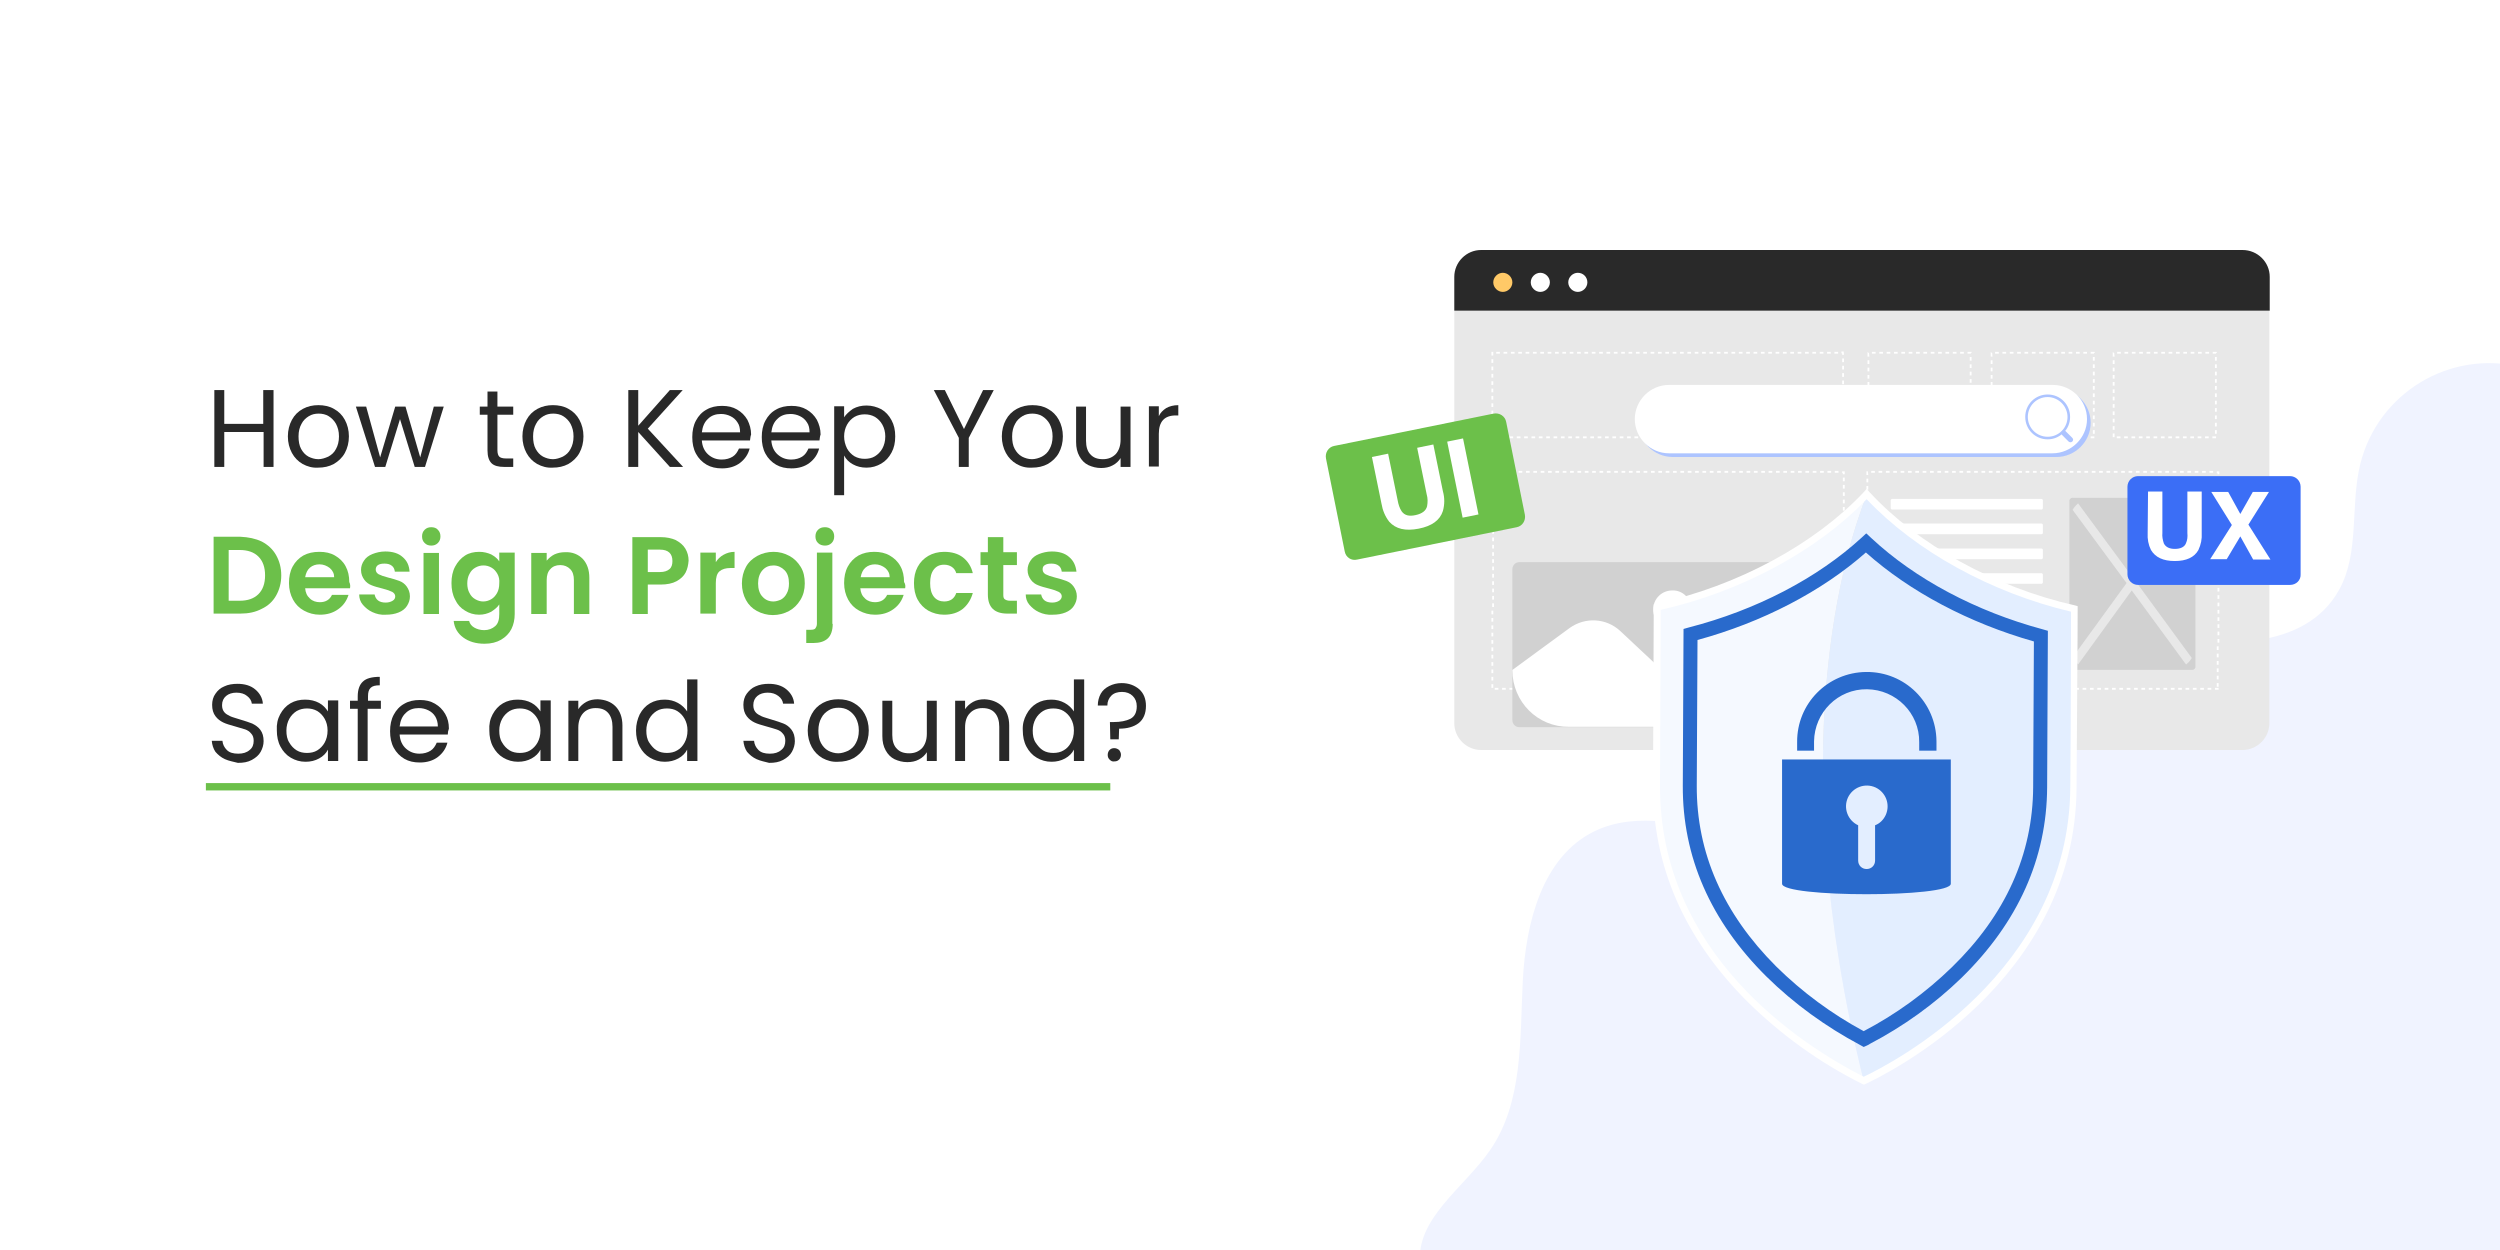 <?xml version="1.0" encoding="utf-8"?>
<!-- Generator: Adobe Illustrator 26.1.0, SVG Export Plug-In . SVG Version: 6.00 Build 0)  -->
<svg version="1.1" id="Layer_1" xmlns="http://www.w3.org/2000/svg" xmlns:xlink="http://www.w3.org/1999/xlink" x="0px" y="0px"
	 viewBox="0 0 680 340" style="enable-background:new 0 0 680 340;" xml:space="preserve">
<rect x="0" y="0" width="680" height="340" fill="#333333" stroke="none"/>
<style type="text/css">
	.st0{clip-path:url(#SVGID_00000139281609078049464990000005470544498933623937_);}
	.st1{fill:#FFFFFF;}
	.st2{enable-background:new    ;}
	.st3{fill:#292929;}
	.st4{fill:#6CC04A;}
	.st5{fill:#F0F3FF;}
	.st6{clip-path:url(#SVGID_00000013904731297756541110000007575221423413299117_);}
	.st7{fill:#E8E8E8;}
	.st8{fill:#FFC967;}
	.st9{fill:#D1D1D1;}
	.st10{clip-path:url(#SVGID_00000125598226782658685540000008678875826327148452_);}
	.st11{clip-path:url(#SVGID_00000015340543987496319620000008095640686127442085_);}
	.st12{clip-path:url(#SVGID_00000136371533912824025060000018241229462596002956_);}
	.st13{clip-path:url(#SVGID_00000070082330379568453080000017153751036247100055_);}
	.st14{fill:#ADC4FF;}
	.st15{fill:#3B6EF6;}
	.st16{clip-path:url(#SVGID_00000183226098514019294930000010552189075451724684_);}
	.st17{fill:#F5F9FF;}
	.st18{fill:#E3EEFF;}
	.st19{fill:#296ACC;}
</style>
<g>
	<defs>
		<rect id="SVGID_1_" width="680" height="340"/>
	</defs>
	<clipPath id="SVGID_00000091016073805868616690000003582484273013108379_">
		<use xlink:href="#SVGID_1_"  style="overflow:visible;"/>
	</clipPath>
	
		<g id="How_to_Keep_Your_Design_Projects_Safe_and_Sound_" style="clip-path:url(#SVGID_00000091016073805868616690000003582484273013108379_);">
		<rect class="st1" width="680" height="340"/>
		<g class="st2">
			<path class="st3" d="M74.4,106.1V127h-2.7v-9.5H61v9.5h-2.7v-20.9H61v9.2h10.6v-9.2H74.4z"/>
			<path class="st3" d="M82.3,126.2c-1.2-0.7-2.2-1.7-2.9-3c-0.7-1.3-1.1-2.8-1.1-4.5c0-1.7,0.4-3.2,1.1-4.5s1.7-2.3,3-3
				c1.3-0.7,2.7-1,4.2-1s3,0.3,4.2,1c1.3,0.7,2.3,1.7,3,3c0.7,1.3,1.1,2.8,1.1,4.5c0,1.7-0.4,3.2-1.1,4.5s-1.8,2.3-3,3
				c-1.3,0.7-2.7,1-4.3,1C85,127.3,83.6,126.9,82.3,126.2z M89.3,124.2c0.9-0.5,1.6-1.1,2.1-2.1c0.5-0.9,0.8-2,0.8-3.4
				s-0.3-2.4-0.8-3.4c-0.5-0.9-1.2-1.6-2-2.1c-0.8-0.5-1.8-0.7-2.7-0.7c-1,0-1.9,0.2-2.7,0.7c-0.8,0.5-1.5,1.1-2,2.1
				c-0.5,0.9-0.8,2-0.8,3.4c0,1.3,0.2,2.5,0.7,3.4c0.5,0.9,1.1,1.6,2,2.1c0.8,0.4,1.7,0.7,2.7,0.7C87.5,124.9,88.4,124.6,89.3,124.2
				z"/>
			<path class="st3" d="M120.7,110.6l-5.1,16.4h-2.8l-4-13l-4,13H102l-5.2-16.4h2.8l3.8,13.8l4.1-13.8h2.8l4,13.8l3.7-13.8H120.7z"
				/>
			<path class="st3" d="M135.3,112.8v9.7c0,0.8,0.2,1.4,0.5,1.7c0.3,0.3,0.9,0.5,1.8,0.5h2v2.3h-2.5c-1.5,0-2.7-0.3-3.4-1
				s-1.1-1.8-1.1-3.5v-9.7h-2.1v-2.2h2.1v-4.1h2.7v4.1h4.3v2.2H135.3z"/>
			<path class="st3" d="M146.1,126.2c-1.2-0.7-2.2-1.7-2.9-3c-0.7-1.3-1.1-2.8-1.1-4.5c0-1.7,0.4-3.2,1.1-4.5s1.7-2.3,3-3
				c1.3-0.7,2.7-1,4.2-1s3,0.3,4.2,1c1.3,0.7,2.3,1.7,3,3s1.1,2.8,1.1,4.5c0,1.7-0.4,3.2-1.1,4.5s-1.8,2.3-3,3c-1.3,0.7-2.7,1-4.3,1
				C148.8,127.3,147.4,126.9,146.1,126.2z M153.1,124.2c0.9-0.5,1.6-1.1,2.1-2.1c0.5-0.9,0.8-2,0.8-3.4s-0.3-2.4-0.8-3.4
				c-0.5-0.9-1.2-1.6-2-2.1c-0.8-0.5-1.8-0.7-2.7-0.7c-1,0-1.9,0.2-2.7,0.7c-0.8,0.5-1.5,1.1-2,2.1c-0.5,0.9-0.8,2-0.8,3.4
				c0,1.3,0.2,2.5,0.7,3.4c0.5,0.9,1.1,1.6,2,2.1c0.8,0.4,1.7,0.7,2.7,0.7C151.3,124.9,152.2,124.6,153.1,124.2z"/>
			<path class="st3" d="M182.2,127l-8.6-9.5v9.5h-2.7v-20.9h2.7v9.7l8.6-9.7h3.5l-9.5,10.5l9.6,10.4H182.2z"/>
			<path class="st3" d="M204,119.8h-13.1c0.1,1.6,0.7,2.9,1.7,3.8c1,0.9,2.2,1.4,3.7,1.4c1.2,0,2.2-0.3,3-0.8
				c0.8-0.5,1.3-1.3,1.7-2.2h2.9c-0.4,1.6-1.3,2.9-2.6,3.9s-3,1.5-4.9,1.5c-1.6,0-3-0.3-4.2-1c-1.2-0.7-2.2-1.7-2.9-3s-1-2.8-1-4.5
				c0-1.7,0.3-3.2,1-4.5s1.6-2.3,2.9-3c1.2-0.7,2.6-1,4.2-1c1.6,0,2.9,0.3,4.1,1c1.2,0.7,2.1,1.6,2.8,2.8c0.6,1.2,1,2.5,1,4
				C204.1,118.7,204.1,119.2,204,119.8z M200.6,114.9c-0.5-0.8-1.1-1.3-1.9-1.7c-0.8-0.4-1.7-0.6-2.6-0.6c-1.4,0-2.6,0.4-3.5,1.3
				c-1,0.9-1.5,2.1-1.7,3.7h10.4C201.3,116.5,201.1,115.6,200.6,114.9z"/>
			<path class="st3" d="M222.9,119.8h-13.1c0.1,1.6,0.7,2.9,1.7,3.8c1,0.9,2.2,1.4,3.7,1.4c1.2,0,2.2-0.3,3-0.8
				c0.8-0.5,1.3-1.3,1.7-2.2h2.9c-0.4,1.6-1.3,2.9-2.6,3.9s-3,1.5-4.9,1.5c-1.6,0-3-0.3-4.2-1c-1.2-0.7-2.2-1.7-2.9-3s-1-2.8-1-4.5
				c0-1.7,0.3-3.2,1-4.5s1.6-2.3,2.9-3c1.2-0.7,2.6-1,4.2-1c1.6,0,2.9,0.3,4.1,1c1.2,0.7,2.1,1.6,2.8,2.8c0.6,1.2,1,2.5,1,4
				C223,118.7,223,119.2,222.9,119.8z M219.5,114.9c-0.5-0.8-1.1-1.3-1.9-1.7c-0.8-0.4-1.7-0.6-2.6-0.6c-1.4,0-2.6,0.4-3.5,1.3
				c-1,0.9-1.5,2.1-1.7,3.7h10.4C220.2,116.5,220,115.6,219.5,114.9z"/>
			<path class="st3" d="M232,111.2c1.1-0.6,2.3-0.9,3.7-0.9c1.5,0,2.8,0.4,4,1c1.2,0.7,2.1,1.7,2.8,3c0.7,1.3,1,2.7,1,4.4
				c0,1.7-0.3,3.1-1,4.4s-1.6,2.3-2.8,3c-1.2,0.7-2.5,1.1-4,1.1c-1.4,0-2.6-0.3-3.7-0.9c-1.1-0.6-1.9-1.4-2.4-2.4v10.8h-2.7v-24.2
				h2.7v3C230.1,112.7,231,111.9,232,111.2z M240,115.5c-0.5-0.9-1.2-1.6-2-2.1c-0.9-0.5-1.8-0.7-2.8-0.7c-1,0-1.9,0.2-2.8,0.7
				c-0.8,0.5-1.5,1.2-2,2.1c-0.5,0.9-0.8,2-0.8,3.2c0,1.2,0.3,2.3,0.8,3.3c0.5,0.9,1.2,1.6,2,2.1c0.9,0.5,1.8,0.7,2.8,0.7
				c1,0,2-0.2,2.8-0.7c0.8-0.5,1.5-1.2,2-2.1c0.5-0.9,0.8-2,0.8-3.3C240.8,117.5,240.5,116.4,240,115.5z"/>
			<path class="st3" d="M270.3,106.1l-6.8,13v7.9h-2.7v-7.9l-6.8-13h3l5.2,10.6l5.2-10.6H270.3z"/>
			<path class="st3" d="M276.5,126.2c-1.2-0.7-2.2-1.7-2.9-3c-0.7-1.3-1.1-2.8-1.1-4.5c0-1.7,0.4-3.2,1.1-4.5s1.7-2.3,3-3
				c1.3-0.7,2.7-1,4.2-1c1.6,0,3,0.3,4.2,1c1.3,0.7,2.3,1.7,3,3c0.7,1.3,1.1,2.8,1.1,4.5c0,1.7-0.4,3.2-1.1,4.5s-1.8,2.3-3,3
				c-1.3,0.7-2.7,1-4.3,1C279.1,127.3,277.7,126.9,276.5,126.2z M283.4,124.2c0.9-0.5,1.6-1.1,2.1-2.1c0.5-0.9,0.8-2,0.8-3.4
				s-0.3-2.4-0.8-3.4c-0.5-0.9-1.2-1.6-2-2.1s-1.8-0.7-2.7-0.7c-1,0-1.9,0.2-2.7,0.7c-0.8,0.5-1.5,1.1-2,2.1c-0.5,0.9-0.8,2-0.8,3.4
				c0,1.3,0.2,2.5,0.7,3.4c0.5,0.9,1.1,1.6,2,2.1c0.8,0.4,1.7,0.7,2.7,0.7C281.6,124.9,282.6,124.6,283.4,124.2z"/>
			<path class="st3" d="M307.5,110.6V127h-2.7v-2.4c-0.5,0.8-1.2,1.5-2.2,2c-0.9,0.5-2,0.7-3.1,0.7c-1.3,0-2.4-0.3-3.5-0.8
				c-1-0.5-1.8-1.3-2.4-2.4c-0.6-1.1-0.9-2.3-0.9-3.9v-9.6h2.7v9.3c0,1.6,0.4,2.9,1.2,3.7c0.8,0.9,1.9,1.3,3.4,1.3
				c1.5,0,2.6-0.5,3.5-1.4c0.8-0.9,1.3-2.2,1.3-3.9v-9H307.5z"/>
			<path class="st3" d="M317.2,111c0.9-0.5,2-0.8,3.3-0.8v2.8h-0.7c-3.1,0-4.6,1.7-4.6,5v8.9h-2.7v-16.4h2.7v2.7
				C315.6,112.3,316.3,111.6,317.2,111z"/>
		</g>
		<g class="st2">
			<path class="st4" d="M71.2,147.3c1.7,0.9,3,2.1,3.9,3.7c0.9,1.6,1.4,3.4,1.4,5.5c0,2.1-0.5,3.9-1.4,5.5c-0.9,1.6-2.2,2.8-3.9,3.6
				c-1.7,0.9-3.6,1.3-5.8,1.3h-7.3v-20.9h7.3C67.6,146.1,69.5,146.5,71.2,147.3z M70.3,161.6c1.2-1.2,1.8-2.9,1.8-5.1
				c0-2.2-0.6-3.9-1.8-5.1c-1.2-1.2-2.9-1.8-5.1-1.8h-3v13.8h3C67.4,163.4,69.1,162.8,70.3,161.6z"/>
			<path class="st4" d="M95.2,160H83c0.1,1.2,0.5,2.1,1.3,2.8c0.7,0.7,1.7,1,2.7,1c1.6,0,2.7-0.7,3.3-2h4.5
				c-0.5,1.6-1.4,2.9-2.8,3.9c-1.4,1-3,1.5-5,1.5c-1.6,0-3-0.4-4.3-1.1s-2.3-1.7-3-3c-0.7-1.3-1.1-2.8-1.1-4.5c0-1.7,0.3-3.2,1-4.5
				c0.7-1.3,1.7-2.3,2.9-3c1.3-0.7,2.7-1,4.4-1c1.6,0,3,0.3,4.2,1c1.2,0.7,2.2,1.6,2.9,2.9s1,2.7,1,4.3
				C95.3,158.9,95.3,159.5,95.2,160z M90.9,157.1c0-1.1-0.4-1.9-1.2-2.6c-0.8-0.6-1.7-1-2.8-1c-1,0-1.9,0.3-2.6,0.9
				s-1.1,1.5-1.3,2.6H90.9z"/>
			<path class="st4" d="M101.3,166.5c-1.1-0.5-1.9-1.2-2.6-2s-1-1.8-1-2.8h4.2c0.1,0.6,0.4,1.2,0.9,1.6c0.5,0.4,1.2,0.6,2.1,0.6
				c0.8,0,1.4-0.2,1.9-0.5c0.5-0.3,0.7-0.7,0.7-1.2c0-0.5-0.3-0.9-0.8-1.2c-0.6-0.3-1.4-0.6-2.6-0.9c-1.2-0.3-2.3-0.6-3-0.9
				c-0.8-0.3-1.5-0.8-2-1.5s-0.9-1.5-0.9-2.7c0-0.9,0.3-1.8,0.8-2.5c0.5-0.8,1.3-1.4,2.3-1.8c1-0.4,2.2-0.7,3.5-0.7
				c2,0,3.6,0.5,4.7,1.5c1.2,1,1.8,2.3,1.9,4h-4c-0.1-0.7-0.3-1.2-0.8-1.6c-0.5-0.4-1.1-0.6-2-0.6c-0.8,0-1.3,0.1-1.8,0.4
				c-0.4,0.3-0.6,0.7-0.6,1.2c0,0.6,0.3,1,0.8,1.3c0.6,0.3,1.4,0.6,2.6,0.9c1.2,0.3,2.2,0.6,3,0.9c0.8,0.3,1.5,0.8,2,1.5
				s0.9,1.6,0.9,2.7c0,1-0.3,1.8-0.8,2.6c-0.5,0.8-1.3,1.4-2.3,1.8c-1,0.4-2.1,0.6-3.5,0.6C103.6,167.3,102.4,167,101.3,166.5z"/>
			<path class="st4" d="M115.5,147.7c-0.5-0.5-0.7-1.1-0.7-1.8s0.2-1.3,0.7-1.8c0.5-0.5,1.1-0.7,1.8-0.7c0.7,0,1.4,0.2,1.8,0.7
				c0.5,0.5,0.7,1.1,0.7,1.8s-0.2,1.3-0.7,1.8c-0.5,0.5-1.1,0.7-1.8,0.7C116.6,148.4,116,148.2,115.5,147.7z M119.4,150.4V167h-4.2
				v-16.6H119.4z"/>
			<path class="st4" d="M133.6,150.8c0.9,0.5,1.7,1.1,2.2,1.9v-2.4h4.2v16.7c0,1.5-0.3,2.9-0.9,4.1c-0.6,1.2-1.6,2.2-2.8,2.9
				c-1.2,0.7-2.7,1.1-4.5,1.1c-2.4,0-4.3-0.6-5.8-1.7c-1.5-1.1-2.4-2.6-2.6-4.5h4.2c0.2,0.8,0.7,1.4,1.4,1.8
				c0.7,0.4,1.6,0.7,2.7,0.7c1.2,0,2.2-0.4,3-1.1c0.8-0.7,1.1-1.8,1.1-3.3v-2.6c-0.5,0.8-1.3,1.4-2.2,2c-1,0.5-2,0.8-3.3,0.8
				c-1.4,0-2.7-0.4-3.8-1.1c-1.2-0.7-2.1-1.7-2.7-3c-0.7-1.3-1-2.8-1-4.5c0-1.7,0.3-3.2,1-4.5c0.7-1.3,1.6-2.3,2.7-3
				c1.1-0.7,2.4-1,3.9-1C131.6,150.1,132.7,150.4,133.6,150.8z M135.3,156.1c-0.4-0.7-0.9-1.3-1.6-1.7c-0.7-0.4-1.4-0.6-2.2-0.6
				c-0.8,0-1.5,0.2-2.2,0.6s-1.2,0.9-1.6,1.7c-0.4,0.7-0.6,1.6-0.6,2.6s0.2,1.9,0.6,2.6c0.4,0.8,0.9,1.3,1.6,1.7
				c0.7,0.4,1.4,0.6,2.1,0.6c0.8,0,1.5-0.2,2.2-0.6c0.7-0.4,1.2-1,1.6-1.7c0.4-0.7,0.6-1.6,0.6-2.6
				C135.9,157.7,135.7,156.8,135.3,156.1z"/>
			<path class="st4" d="M158.5,152c1.2,1.3,1.8,3,1.8,5.2v9.8h-4.2v-9.2c0-1.3-0.3-2.3-1-3c-0.7-0.7-1.6-1.1-2.7-1.1
				c-1.2,0-2.1,0.4-2.7,1.1c-0.7,0.7-1,1.7-1,3v9.2h-4.2v-16.6h4.2v2.1c0.6-0.7,1.3-1.3,2.1-1.7c0.9-0.4,1.8-0.6,2.9-0.6
				C155.7,150.1,157.3,150.8,158.5,152z"/>
			<path class="st4" d="M186.5,155.7c-0.5,1-1.4,1.8-2.5,2.4c-1.1,0.6-2.6,0.9-4.3,0.9h-3.5v8H172v-20.9h7.7c1.6,0,3,0.3,4.1,0.8
				c1.1,0.6,2,1.3,2.6,2.3c0.6,1,0.9,2.1,0.9,3.3C187.2,153.7,187,154.7,186.5,155.7z M182.1,154.8c0.6-0.5,0.8-1.3,0.8-2.2
				c0-2-1.1-3.1-3.4-3.1h-3.3v6.1h3.3C180.7,155.6,181.5,155.3,182.1,154.8z"/>
			<path class="st4" d="M196.8,150.9c0.9-0.5,1.9-0.8,3-0.8v4.4h-1.1c-1.3,0-2.3,0.3-3,0.9c-0.7,0.6-1,1.7-1,3.2v8.3h-4.2v-16.6h4.2
				v2.6C195.2,152.1,195.9,151.4,196.8,150.9z"/>
			<path class="st4" d="M205.9,166.2c-1.3-0.7-2.3-1.7-3-3c-0.7-1.3-1.1-2.8-1.1-4.5s0.4-3.2,1.1-4.5s1.8-2.3,3.1-3s2.8-1.1,4.4-1.1
				c1.6,0,3,0.4,4.3,1.1s2.3,1.7,3.1,3s1.1,2.8,1.1,4.5s-0.4,3.2-1.2,4.5s-1.8,2.3-3.1,3s-2.8,1.1-4.4,1.1
				C208.7,167.3,207.2,166.9,205.9,166.2z M212.4,163.1c0.7-0.4,1.2-0.9,1.6-1.7c0.4-0.7,0.6-1.6,0.6-2.7c0-1.6-0.4-2.8-1.2-3.6
				c-0.8-0.8-1.8-1.3-3-1.3s-2.2,0.4-3,1.3c-0.8,0.9-1.2,2.1-1.2,3.6s0.4,2.8,1.2,3.6c0.8,0.9,1.8,1.3,3,1.3
				C211,163.6,211.7,163.4,212.4,163.1z"/>
			<path class="st4" d="M226.5,169.7c0,1.8-0.5,3.2-1.4,4c-0.9,0.8-2.2,1.2-3.9,1.2h-1.9v-3.6h1.2c0.6,0,1.1-0.1,1.3-0.4
				s0.4-0.7,0.4-1.2v-19.4h4.2V169.7z M222.5,147.7c-0.5-0.5-0.7-1.1-0.7-1.8s0.2-1.3,0.7-1.8c0.5-0.5,1.1-0.7,1.9-0.7
				c0.7,0,1.3,0.2,1.8,0.7c0.5,0.5,0.7,1.1,0.7,1.8s-0.2,1.3-0.7,1.8c-0.5,0.5-1.1,0.7-1.8,0.7C223.7,148.4,223,148.2,222.5,147.7z"
				/>
			<path class="st4" d="M246.2,160h-12.2c0.1,1.2,0.5,2.1,1.3,2.8c0.7,0.7,1.7,1,2.7,1c1.6,0,2.7-0.7,3.3-2h4.5
				c-0.5,1.6-1.4,2.9-2.8,3.9c-1.4,1-3,1.5-5,1.5c-1.6,0-3-0.4-4.3-1.1c-1.3-0.7-2.3-1.7-3-3s-1.1-2.8-1.1-4.5c0-1.7,0.3-3.2,1-4.5
				s1.7-2.3,2.9-3c1.3-0.7,2.7-1,4.3-1c1.6,0,3,0.3,4.2,1c1.2,0.7,2.2,1.6,2.9,2.9c0.7,1.2,1,2.7,1,4.3
				C246.3,158.9,246.3,159.5,246.2,160z M242,157.1c0-1.1-0.4-1.9-1.2-2.6c-0.8-0.6-1.7-1-2.8-1c-1,0-1.9,0.3-2.6,0.9
				s-1.1,1.5-1.3,2.6H242z"/>
			<path class="st4" d="M249.6,154.2c0.7-1.3,1.7-2.3,2.9-3c1.2-0.7,2.7-1.1,4.3-1.1c2.1,0,3.8,0.5,5.1,1.5c1.3,1,2.3,2.5,2.7,4.3
				h-4.5c-0.2-0.7-0.6-1.3-1.2-1.7c-0.6-0.4-1.3-0.6-2.1-0.6c-1.2,0-2.1,0.4-2.8,1.3s-1,2.1-1,3.7c0,1.6,0.3,2.8,1,3.7
				s1.7,1.3,2.8,1.3c1.7,0,2.8-0.8,3.3-2.3h4.5c-0.5,1.8-1.4,3.2-2.7,4.3c-1.4,1.1-3.1,1.6-5.1,1.6c-1.6,0-3-0.4-4.3-1.1
				c-1.2-0.7-2.2-1.7-2.9-3s-1-2.8-1-4.5C248.6,157,248.9,155.5,249.6,154.2z"/>
			<path class="st4" d="M272.9,153.8v8c0,0.6,0.1,1,0.4,1.2c0.3,0.2,0.7,0.4,1.4,0.4h1.9v3.5H274c-3.5,0-5.3-1.7-5.3-5.2v-8h-2v-3.5
				h2v-4.1h4.2v4.1h3.7v3.5H272.9z"/>
			<path class="st4" d="M282.6,166.5c-1.1-0.5-1.9-1.2-2.6-2s-1-1.8-1-2.8h4.2c0.1,0.6,0.4,1.2,0.9,1.6s1.2,0.6,2.1,0.6
				c0.8,0,1.4-0.2,1.9-0.5c0.4-0.3,0.7-0.7,0.7-1.2c0-0.5-0.3-0.9-0.8-1.2c-0.6-0.3-1.4-0.6-2.6-0.9c-1.2-0.3-2.3-0.6-3-0.9
				c-0.8-0.3-1.5-0.8-2-1.5s-0.9-1.5-0.9-2.7c0-0.9,0.3-1.8,0.8-2.5c0.5-0.8,1.3-1.4,2.3-1.8c1-0.4,2.2-0.7,3.5-0.7
				c2,0,3.6,0.5,4.7,1.5c1.2,1,1.8,2.3,2,4h-4c-0.1-0.7-0.3-1.2-0.8-1.6c-0.5-0.4-1.1-0.6-2-0.6c-0.8,0-1.3,0.1-1.8,0.4
				s-0.6,0.7-0.6,1.2c0,0.6,0.3,1,0.8,1.3c0.6,0.3,1.4,0.6,2.6,0.9c1.2,0.3,2.2,0.6,3,0.9c0.8,0.3,1.5,0.8,2,1.5s0.9,1.6,0.9,2.7
				c0,1-0.3,1.8-0.8,2.6c-0.5,0.8-1.3,1.4-2.3,1.8c-1,0.4-2.1,0.6-3.5,0.6C284.9,167.3,283.7,167,282.6,166.5z"/>
		</g>
		<g class="st2">
			<path class="st3" d="M61.2,206.5c-1.1-0.5-1.9-1.2-2.6-2c-0.6-0.9-0.9-1.9-1-3h2.9c0.1,1,0.5,1.8,1.2,2.5c0.7,0.7,1.7,1,3.1,1
				c1.3,0,2.3-0.3,3.1-1c0.8-0.6,1.1-1.5,1.1-2.5c0-0.8-0.2-1.5-0.7-2c-0.4-0.5-1-0.9-1.6-1.1s-1.6-0.5-2.7-0.8
				c-1.4-0.4-2.5-0.7-3.3-1.1c-0.8-0.4-1.5-0.9-2.1-1.7c-0.6-0.8-0.9-1.8-0.9-3.1c0-1.1,0.3-2.2,0.9-3c0.6-0.9,1.4-1.6,2.4-2
				c1-0.5,2.3-0.7,3.6-0.7c2,0,3.6,0.5,4.8,1.5c1.2,1,2,2.3,2.1,3.9h-3c-0.1-0.8-0.5-1.5-1.3-2.1c-0.7-0.6-1.7-0.9-2.9-0.9
				c-1.1,0-2.1,0.3-2.8,0.9c-0.7,0.6-1.1,1.4-1.1,2.5c0,0.8,0.2,1.4,0.6,1.9c0.4,0.5,1,0.8,1.6,1.1c0.6,0.3,1.5,0.5,2.7,0.9
				c1.4,0.4,2.5,0.8,3.3,1.1c0.8,0.4,1.6,0.9,2.2,1.7c0.6,0.8,0.9,1.8,0.9,3.1c0,1-0.3,2-0.8,2.9c-0.5,0.9-1.3,1.6-2.4,2.2
				s-2.3,0.8-3.8,0.8C63.6,207.2,62.3,207,61.2,206.5z"/>
			<path class="st3" d="M76.2,194.3c0.7-1.3,1.6-2.3,2.8-3c1.2-0.7,2.5-1,4-1c1.4,0,2.7,0.3,3.8,0.9c1.1,0.6,1.8,1.4,2.4,2.3v-3h2.8
				V207h-2.8v-3.1c-0.5,1-1.3,1.8-2.4,2.4c-1.1,0.6-2.3,0.9-3.7,0.9c-1.5,0-2.8-0.4-4-1.1c-1.2-0.7-2.1-1.7-2.8-3
				c-0.7-1.3-1-2.8-1-4.4C75.2,197,75.5,195.6,76.2,194.3z M88.3,195.5c-0.5-0.9-1.2-1.6-2-2.1c-0.9-0.5-1.8-0.7-2.8-0.7
				s-1.9,0.2-2.8,0.7c-0.8,0.5-1.5,1.2-2,2.1c-0.5,0.9-0.8,2-0.8,3.2c0,1.3,0.2,2.4,0.8,3.3c0.5,0.9,1.2,1.6,2,2.1
				c0.8,0.5,1.8,0.7,2.8,0.7s2-0.2,2.8-0.7c0.8-0.5,1.5-1.2,2-2.1c0.5-0.9,0.8-2,0.8-3.3S88.8,196.4,88.3,195.5z"/>
			<path class="st3" d="M103.4,192.8H100V207h-2.7v-14.2h-2.1v-2.2h2.1v-1.2c0-1.8,0.5-3.2,1.4-4c0.9-0.9,2.5-1.3,4.6-1.3v2.3
				c-1.2,0-2,0.2-2.5,0.7c-0.5,0.5-0.7,1.2-0.7,2.3v1.2h3.5V192.8z"/>
			<path class="st3" d="M121.8,199.8h-13.1c0.1,1.6,0.7,2.9,1.7,3.8c1,0.9,2.2,1.4,3.7,1.4c1.2,0,2.2-0.3,3-0.8
				c0.8-0.5,1.3-1.3,1.7-2.2h2.9c-0.4,1.6-1.3,2.9-2.6,3.9c-1.3,1-3,1.5-4.9,1.5c-1.6,0-3-0.3-4.2-1c-1.2-0.7-2.2-1.7-2.9-3
				s-1-2.8-1-4.5c0-1.7,0.3-3.2,1-4.5c0.7-1.3,1.6-2.3,2.9-3c1.2-0.7,2.6-1,4.2-1c1.6,0,2.9,0.3,4.1,1c1.2,0.7,2.1,1.6,2.8,2.8
				s1,2.5,1,4C121.9,198.7,121.8,199.2,121.8,199.8z M118.4,194.9c-0.5-0.8-1.1-1.3-1.9-1.7c-0.8-0.4-1.7-0.6-2.6-0.6
				c-1.4,0-2.6,0.4-3.5,1.3c-1,0.9-1.5,2.1-1.7,3.7h10.4C119.1,196.5,118.8,195.6,118.4,194.9z"/>
			<path class="st3" d="M134,194.3c0.7-1.3,1.6-2.3,2.8-3c1.2-0.7,2.5-1,4-1c1.4,0,2.7,0.3,3.8,0.9c1.1,0.6,1.8,1.4,2.4,2.3v-3h2.8
				V207h-2.8v-3.1c-0.5,1-1.3,1.8-2.4,2.4c-1.1,0.6-2.3,0.9-3.7,0.9c-1.5,0-2.8-0.4-4-1.1c-1.2-0.7-2.1-1.7-2.8-3
				c-0.7-1.3-1-2.8-1-4.4C133,197,133.3,195.6,134,194.3z M146.2,195.5c-0.5-0.9-1.2-1.6-2-2.1c-0.9-0.5-1.8-0.7-2.8-0.7
				s-1.9,0.2-2.8,0.7c-0.8,0.5-1.5,1.2-2,2.1c-0.5,0.9-0.8,2-0.8,3.2c0,1.3,0.2,2.4,0.8,3.3c0.5,0.9,1.2,1.6,2,2.1
				c0.8,0.5,1.8,0.7,2.8,0.7s2-0.2,2.8-0.7c0.8-0.5,1.5-1.2,2-2.1c0.5-0.9,0.8-2,0.8-3.3S146.7,196.4,146.2,195.5z"/>
			<path class="st3" d="M167.4,192.1c1.2,1.2,1.9,3,1.9,5.2v9.7h-2.7v-9.3c0-1.6-0.4-2.9-1.2-3.8c-0.8-0.9-1.9-1.3-3.4-1.3
				c-1.4,0-2.6,0.5-3.4,1.4c-0.8,0.9-1.3,2.2-1.3,3.9v9.1h-2.7v-16.4h2.7v2.3c0.5-0.8,1.3-1.5,2.2-2s2-0.7,3.1-0.7
				C164.6,190.3,166.2,190.9,167.4,192.1z"/>
			<path class="st3" d="M174,194.3c0.7-1.3,1.6-2.3,2.8-3c1.2-0.7,2.5-1,4-1c1.3,0,2.5,0.3,3.6,0.9c1.1,0.6,1.9,1.4,2.5,2.3v-8.7
				h2.8V207h-2.8v-3.1c-0.5,1-1.3,1.8-2.4,2.4c-1.1,0.6-2.3,0.9-3.7,0.9c-1.5,0-2.8-0.4-4-1.1c-1.2-0.7-2.1-1.7-2.8-3s-1-2.8-1-4.4
				C173,197,173.4,195.6,174,194.3z M186.2,195.5c-0.5-0.9-1.2-1.6-2-2.1c-0.8-0.5-1.8-0.7-2.8-0.7c-1,0-2,0.2-2.8,0.7
				c-0.8,0.5-1.5,1.2-2,2.1s-0.8,2-0.8,3.2c0,1.3,0.2,2.4,0.8,3.3s1.2,1.6,2,2.1c0.8,0.5,1.8,0.7,2.8,0.7c1,0,2-0.2,2.8-0.7
				c0.9-0.5,1.5-1.2,2-2.1s0.8-2,0.8-3.3S186.7,196.4,186.2,195.5z"/>
			<path class="st3" d="M205.8,206.5c-1.1-0.5-1.9-1.2-2.6-2c-0.6-0.9-0.9-1.9-1-3h2.9c0.1,1,0.5,1.8,1.2,2.5c0.7,0.7,1.7,1,3.1,1
				c1.3,0,2.3-0.3,3.1-1c0.8-0.6,1.1-1.5,1.1-2.5c0-0.8-0.2-1.5-0.7-2c-0.4-0.5-1-0.9-1.7-1.1s-1.5-0.5-2.7-0.8
				c-1.4-0.4-2.5-0.7-3.3-1.1c-0.8-0.4-1.5-0.9-2.1-1.7c-0.6-0.8-0.9-1.8-0.9-3.1c0-1.1,0.3-2.2,0.9-3s1.4-1.6,2.4-2
				c1.1-0.5,2.3-0.7,3.6-0.7c2,0,3.6,0.5,4.8,1.5c1.2,1,2,2.3,2.1,3.9h-3c-0.1-0.8-0.5-1.5-1.3-2.1s-1.7-0.9-2.9-0.9
				c-1.1,0-2.1,0.3-2.8,0.9s-1.1,1.4-1.1,2.5c0,0.8,0.2,1.4,0.6,1.9c0.4,0.5,1,0.8,1.6,1.1c0.6,0.3,1.5,0.5,2.7,0.9
				c1.4,0.4,2.5,0.8,3.3,1.1s1.6,0.9,2.2,1.7c0.6,0.8,0.9,1.8,0.9,3.1c0,1-0.3,2-0.8,2.9c-0.5,0.9-1.3,1.6-2.4,2.2
				c-1.1,0.6-2.3,0.8-3.8,0.8C208.1,207.2,206.9,207,205.8,206.5z"/>
			<path class="st3" d="M223.7,206.2c-1.2-0.7-2.2-1.7-2.9-3c-0.7-1.3-1.1-2.8-1.1-4.5c0-1.7,0.4-3.2,1.1-4.5s1.7-2.3,3-3
				c1.3-0.7,2.7-1,4.2-1c1.6,0,3,0.3,4.2,1c1.3,0.7,2.3,1.7,3,3c0.7,1.3,1.1,2.8,1.1,4.5c0,1.7-0.4,3.2-1.1,4.5s-1.8,2.3-3,3
				c-1.3,0.7-2.7,1-4.3,1C226.4,207.3,225,206.9,223.7,206.2z M230.7,204.2c0.9-0.5,1.6-1.1,2.1-2.1c0.5-0.9,0.8-2,0.8-3.4
				s-0.3-2.4-0.8-3.4c-0.5-0.9-1.2-1.6-2-2.1s-1.8-0.7-2.7-0.7c-1,0-1.9,0.2-2.7,0.7c-0.8,0.5-1.5,1.1-2,2.1c-0.5,0.9-0.8,2-0.8,3.4
				c0,1.3,0.2,2.5,0.7,3.4c0.5,0.9,1.1,1.6,2,2.1c0.8,0.4,1.7,0.7,2.7,0.7C228.9,204.9,229.8,204.6,230.7,204.2z"/>
			<path class="st3" d="M254.8,190.6V207h-2.7v-2.4c-0.5,0.8-1.2,1.5-2.2,2c-0.9,0.5-2,0.7-3.1,0.7c-1.3,0-2.4-0.3-3.5-0.8
				c-1-0.5-1.8-1.3-2.4-2.4c-0.6-1.1-0.9-2.3-0.9-3.9v-9.6h2.7v9.3c0,1.6,0.4,2.9,1.2,3.7c0.8,0.9,1.9,1.3,3.4,1.3
				c1.5,0,2.6-0.5,3.5-1.4c0.8-0.9,1.3-2.2,1.3-3.9v-9H254.8z"/>
			<path class="st3" d="M272.6,192.1c1.2,1.2,1.9,3,1.9,5.2v9.7h-2.7v-9.3c0-1.6-0.4-2.9-1.2-3.8c-0.8-0.9-1.9-1.3-3.4-1.3
				c-1.4,0-2.6,0.5-3.4,1.4c-0.9,0.9-1.3,2.2-1.3,3.9v9.1h-2.7v-16.4h2.7v2.3c0.5-0.8,1.3-1.5,2.2-2s2-0.7,3.1-0.7
				C269.7,190.3,271.3,190.9,272.6,192.1z"/>
			<path class="st3" d="M279.2,194.3c0.7-1.3,1.6-2.3,2.8-3c1.2-0.7,2.5-1,4-1c1.3,0,2.5,0.3,3.6,0.9c1.1,0.6,1.9,1.4,2.5,2.3v-8.7
				h2.8V207h-2.8v-3.1c-0.5,1-1.3,1.8-2.4,2.4c-1.1,0.6-2.3,0.9-3.7,0.9c-1.5,0-2.8-0.4-4-1.1c-1.2-0.7-2.1-1.7-2.8-3s-1-2.8-1-4.4
				C278.1,197,278.5,195.6,279.2,194.3z M291.3,195.5c-0.5-0.9-1.2-1.6-2-2.1c-0.8-0.5-1.8-0.7-2.8-0.7c-1,0-2,0.2-2.8,0.7
				c-0.8,0.5-1.5,1.2-2,2.1s-0.8,2-0.8,3.2c0,1.3,0.2,2.4,0.8,3.3s1.2,1.6,2,2.1c0.8,0.5,1.8,0.7,2.8,0.7c1,0,2-0.2,2.8-0.7
				c0.9-0.5,1.5-1.2,2-2.1s0.8-2,0.8-3.3S291.8,196.4,291.3,195.5z"/>
			<path class="st3" d="M309.9,187.5c1.2,1.1,1.8,2.6,1.8,4.5c0,2.1-0.7,3.7-2,4.7c-1.3,1-3.1,1.5-5.3,1.5l-0.1,2.9H302l-0.1-4.7
				h0.9c2,0,3.5-0.3,4.7-0.9c1.1-0.6,1.7-1.7,1.7-3.4c0-1.2-0.4-2.1-1.1-2.8s-1.7-1.1-2.9-1.1c-1.2,0-2.2,0.3-2.9,1
				s-1.1,1.6-1.1,2.7h-2.6c0-1.2,0.3-2.3,0.8-3.2c0.5-0.9,1.3-1.6,2.3-2.1s2.1-0.8,3.4-0.8C307,185.8,308.6,186.4,309.9,187.5z
				 M301.8,206.6c-0.4-0.4-0.5-0.8-0.5-1.3c0-0.5,0.2-1,0.5-1.3c0.4-0.4,0.8-0.5,1.3-0.5c0.5,0,0.9,0.2,1.3,0.5
				c0.3,0.4,0.5,0.8,0.5,1.3c0,0.5-0.2,1-0.5,1.3c-0.4,0.4-0.8,0.5-1.3,0.5C302.6,207.2,302.2,207,301.8,206.6z"/>
		</g>
		<rect id="Rectangle_1513" x="56" y="213" class="st4" width="246" height="2"/>
		<path id="Path_953" class="st5" d="M500.3,415c-12.5,8.8-30-0.4-39.7-12.2s-16.9-26.6-30.5-33.5c-8-4-17.2-4.7-25.7-7.5
			c-8.5-2.8-17.1-8.9-18.1-17.7c-1.5-12.6,12-21,19.1-31.4c8.9-13,8-30.1,8.8-45.9c0.8-15.8,5.3-33.8,19.5-40.7
			c23.6-11.4,55.9,15.9,75.9-1c13.1-11,9.6-33.1,20.8-46.2c12.4-14.5,35.2-10.8,53.9-6.7s42.6,5,51.9-11.7c5.7-10.2,3-22.9,5.8-34.3
			c4.8-19.3,24.3-31.1,43.6-26.4c9.3,2.3,17.3,8.2,22.3,16.4c42,70.1,14.2,162.8,15.7,244.5c0.3,15.6-0.4,33.1-11.8,43.7
			c-10.5,9.7-26.2,9.9-40.5,9.7C615.2,413.4,556.3,416,500.3,415z"/>
		<g id="Group_47783" transform="translate(360.566 67.997)">
			<g id="Group_47774" transform="translate(0 0.003)">
				<g>
					<defs>
						<rect id="SVGID_00000173876822010438800710000014486432353780068485_" x="0" y="0" width="265.3" height="136"/>
					</defs>
					<clipPath id="SVGID_00000021119985070007181970000010015226525104250294_">
						<use xlink:href="#SVGID_00000173876822010438800710000014486432353780068485_"  style="overflow:visible;"/>
					</clipPath>
					
						<g id="Group_47773" transform="translate(0 0)" style="clip-path:url(#SVGID_00000021119985070007181970000010015226525104250294_);">
						<path id="Path_85283" class="st7" d="M35,128.7c0,4,3.3,7.3,7.3,7.3h207.1c4,0,7.3-3.3,7.3-7.3V16.5H35V128.7z"/>
						<path id="Path_85284" class="st3" d="M249.4,0H42.3c-4,0-7.3,3.3-7.3,7.3v9.2h221.8V7.3C256.8,3.3,253.5,0,249.4,0
							C249.4,0,249.4,0,249.4,0"/>
						<path id="Path_85285" class="st8" d="M50.8,8.8c0,1.4-1.2,2.6-2.6,2.6c-1.4,0-2.6-1.2-2.6-2.6c0-1.4,1.2-2.6,2.6-2.6l0,0
							C49.6,6.2,50.8,7.4,50.8,8.8"/>
						<path id="Path_85286" class="st1" d="M61,8.8c0,1.4-1.2,2.6-2.6,2.6c-1.4,0-2.6-1.2-2.6-2.6c0-1.4,1.2-2.6,2.6-2.6l0,0
							C59.8,6.2,61,7.4,61,8.8"/>
						<path id="Path_85287" class="st1" d="M71.2,8.8c0,1.4-1.2,2.6-2.6,2.6c-1.4,0-2.6-1.2-2.6-2.6c0-1.4,1.2-2.6,2.6-2.6l0,0
							C70.1,6.2,71.2,7.4,71.2,8.8"/>
						<path id="Path_85288" class="st1" d="M141,51.2h-1v-0.5h1V51.2z M139,51.2h-1v-0.5h1V51.2z M137,51.2h-1v-0.5h1V51.2z
							 M135,51.2h-1v-0.5h1V51.2z M133,51.2h-1v-0.5h1V51.2z M131,51.2h-1v-0.5h1V51.2z M129,51.2h-1v-0.5h1V51.2z M127,51.2h-1
							v-0.5h1V51.2z M125,51.2h-1v-0.5h1V51.2z M123,51.2h-1v-0.5h1V51.2z M121,51.2h-1v-0.5h1V51.2z M119,51.2h-1v-0.5h1V51.2z
							 M117,51.2h-1v-0.5h1V51.2z M115,51.2h-1v-0.5h1V51.2z M113,51.2h-1v-0.5h1V51.2z M111,51.2h-1v-0.5h1V51.2z M109,51.2h-1
							v-0.5h1V51.2z M107,51.2h-1v-0.5h1V51.2z M105,51.2h-1v-0.5h1V51.2z M103,51.2h-1v-0.5h1V51.2z M101,51.2h-1v-0.5h1V51.2z
							 M99,51.2h-1v-0.5h1V51.2z M97,51.2h-1v-0.5h1V51.2z M95,51.2h-1v-0.5h1V51.2z M93,51.2h-1v-0.5h1V51.2z M91,51.2h-1v-0.5h1
							V51.2z M89,51.2h-1v-0.5h1V51.2z M87,51.2h-1v-0.5h1V51.2z M85,51.2h-1v-0.5h1V51.2z M83,51.2h-1v-0.5h1V51.2z M81,51.2h-1
							v-0.5h1V51.2z M79,51.2h-1v-0.5h1V51.2z M77,51.2h-1v-0.5h1V51.2z M75,51.2h-1v-0.5h1V51.2z M73,51.2h-1v-0.5h1V51.2z
							 M71,51.2h-1v-0.5h1V51.2z M69,51.2h-1v-0.5h1V51.2z M67,51.2h-1v-0.5h1V51.2z M65,51.2h-1v-0.5h1V51.2z M63,51.2h-1v-0.5h1
							V51.2z M61,51.2h-1v-0.5h1V51.2z M59,51.2h-1v-0.5h1V51.2z M57,51.2h-1v-0.5h1V51.2z M55,51.2h-1v-0.5h1V51.2z M53,51.2h-1
							v-0.5h1V51.2z M51,51.2h-1v-0.5h1V51.2z M49,51.2h-1v-0.5h1V51.2z M47,51.2h-1v-0.5h1V51.2z M45.6,50.7h-0.5v-1h0.5V50.7z
							 M141,50.5h-0.5v-1h0.5V50.5z M45.6,48.7h-0.5v-1h0.5V48.7z M141,48.5h-0.5v-1h0.5V48.5z M45.6,46.7h-0.5v-1h0.5V46.7z
							 M141,46.5h-0.5v-1h0.5V46.5z M45.6,44.7h-0.5v-1h0.5V44.7z M141,44.5h-0.5v-1h0.5V44.5z M45.6,42.7h-0.5v-1h0.5V42.7z
							 M141,42.5h-0.5v-1h0.5V42.5z M45.6,40.7h-0.5v-1h0.5V40.7z M141,40.5h-0.5v-1h0.5V40.5z M45.6,38.7h-0.5v-1h0.5V38.7z
							 M141,38.5h-0.5v-1h0.5V38.5z M45.6,36.7h-0.5v-1h0.5V36.7z M141,36.5h-0.5v-1h0.5V36.5z M45.6,34.7h-0.5v-1h0.5V34.7z
							 M141,34.5h-0.5v-1h0.5V34.5z M45.6,32.7h-0.5v-1h0.5V32.7z M141,32.5h-0.5v-1h0.5V32.5z M45.6,30.7h-0.5v-1h0.5V30.7z
							 M141,30.5h-0.5v-1h0.5V30.5z M45.6,28.7h-0.5v-1h0.5v0.5h0L45.6,28.7z M141,28.5h-0.5v-0.4h-0.2v-0.5h0.6L141,28.5z
							 M139.4,28.2h-1v-0.5h1V28.2z M137.4,28.2h-1v-0.5h1V28.2z M135.4,28.2h-1v-0.5h1V28.2z M133.4,28.2h-1v-0.5h1V28.2z
							 M131.4,28.2h-1v-0.5h1V28.2z M129.4,28.2h-1v-0.5h1V28.2z M127.4,28.2h-1v-0.5h1V28.2z M125.4,28.2h-1v-0.5h1V28.2z
							 M123.4,28.2h-1v-0.5h1V28.2z M121.4,28.2h-1v-0.5h1V28.2z M119.4,28.2h-1v-0.5h1V28.2z M117.4,28.2h-1v-0.5h1V28.2z
							 M115.4,28.2h-1v-0.5h1V28.2z M113.4,28.2h-1v-0.5h1V28.2z M111.4,28.2h-1v-0.5h1V28.2z M109.4,28.2h-1v-0.5h1V28.2z
							 M107.4,28.2h-1v-0.5h1V28.2z M105.4,28.2h-1v-0.5h1V28.2z M103.4,28.2h-1v-0.5h1V28.2z M101.4,28.2h-1v-0.5h1V28.2z
							 M99.4,28.2h-1v-0.5h1V28.2z M97.4,28.2h-1v-0.5h1V28.2z M95.4,28.2h-1v-0.5h1V28.2z M93.4,28.2h-1v-0.5h1V28.2z M91.4,28.2
							h-1v-0.5h1V28.2z M89.4,28.2h-1v-0.5h1V28.2z M87.4,28.2h-1v-0.5h1V28.2z M85.4,28.2h-1v-0.5h1V28.2z M83.4,28.2h-1v-0.5h1
							V28.2z M81.4,28.2h-1v-0.5h1V28.2z M79.4,28.2h-1v-0.5h1V28.2z M77.4,28.2h-1v-0.5h1V28.2z M75.4,28.2h-1v-0.5h1V28.2z
							 M73.4,28.2h-1v-0.5h1V28.2z M71.4,28.2h-1v-0.5h1V28.2z M69.4,28.2h-1v-0.5h1V28.2z M67.4,28.2h-1v-0.5h1V28.2z M65.4,28.2
							h-1v-0.5h1V28.2z M63.4,28.2h-1v-0.5h1V28.2z M61.4,28.2h-1v-0.5h1V28.2z M59.4,28.2h-1v-0.5h1V28.2z M57.4,28.2h-1v-0.5h1
							V28.2z M55.4,28.2h-1v-0.5h1V28.2z M53.4,28.2h-1v-0.5h1V28.2z M51.4,28.2h-1v-0.5h1V28.2z M49.4,28.2h-1v-0.5h1V28.2z
							 M47.4,28.2h-1v-0.5h1V28.2z"/>
						<path id="Path_85289" class="st1" d="M175.6,51.2h-1v-0.5h1V51.2z M173.6,51.2h-1v-0.5h1V51.2z M171.6,51.2h-1v-0.5h1V51.2z
							 M169.6,51.2h-1v-0.5h1V51.2z M167.6,51.2h-1v-0.5h1V51.2z M165.6,51.2h-1v-0.5h1V51.2z M163.6,51.2h-1v-0.5h1V51.2z
							 M161.6,51.2h-1v-0.5h1V51.2z M159.6,51.2h-1v-0.5h1V51.2z M157.6,51.2h-1v-0.5h1V51.2z M155.6,51.2h-1v-0.5h1V51.2z
							 M153.6,51.2h-1v-0.5h1V51.2z M151.6,51.2h-1v-0.5h1V51.2z M149.6,51.2h-1v-0.5h1V51.2z M147.9,50.9h-0.5v-1h0.5V50.9z
							 M175.7,50h-0.5v-1h0.5V50z M147.9,48.9h-0.5v-1h0.5V48.9z M175.7,48h-0.5v-1h0.5V48z M147.9,46.9h-0.5v-1h0.5V46.9z
							 M175.7,46h-0.5v-1h0.5V46z M147.9,44.9h-0.5v-1h0.5V44.9z M175.7,44h-0.5v-1h0.5V44z M147.9,42.9h-0.5v-1h0.5V42.9z
							 M175.7,42h-0.5v-1h0.5V42z M147.9,40.9h-0.5v-1h0.5V40.9z M175.7,40h-0.5v-1h0.5V40z M147.9,38.9h-0.5v-1h0.5V38.9z
							 M175.7,38h-0.5v-1h0.5V38z M147.9,36.9h-0.5v-1h0.5V36.9z M175.7,36.1h-0.5v-1h0.5V36.1z M147.9,35h-0.5v-1h0.5V35z
							 M175.7,34.1h-0.5v-1h0.5V34.1z M147.9,33h-0.5v-1h0.5V33z M175.7,32.1h-0.5v-1h0.5V32.1z M147.9,31h-0.5v-1h0.5V31z
							 M175.7,30.1h-0.5v-1h0.5V30.1z M147.9,29h-0.5v-1.2h0.2V28h0.2L147.9,29z M175.5,28.2h-0.9v-0.5h1.1v0.3h-0.2L175.5,28.2z
							 M173.6,28.2h-1v-0.5h1V28.2z M171.6,28.2h-1v-0.5h1V28.2z M169.6,28.2h-1v-0.5h1V28.2z M167.6,28.2h-1v-0.5h1V28.2z
							 M165.6,28.2h-1v-0.5h1V28.2z M163.6,28.2h-1v-0.5h1V28.2z M161.6,28.2h-1v-0.5h1V28.2z M159.6,28.2h-1v-0.5h1V28.2z
							 M157.6,28.2h-1v-0.5h1V28.2z M155.6,28.2h-1v-0.5h1V28.2z M153.6,28.2h-1v-0.5h1V28.2z M151.6,28.2h-1v-0.5h1V28.2z
							 M149.6,28.2h-1v-0.5h1V28.2z"/>
						<path id="Path_85290" class="st1" d="M209.1,51.2h-1v-0.5h1V51.2z M207.1,51.2h-1v-0.5h1V51.2z M205.1,51.2h-1v-0.5h1V51.2z
							 M203.1,51.2h-1v-0.5h1V51.2z M201.1,51.2h-1v-0.5h1V51.2z M199.1,51.2h-1v-0.5h1V51.2z M197.1,51.2h-1v-0.5h1V51.2z
							 M195.1,51.2h-1v-0.5h1V51.2z M193.1,51.2h-1v-0.5h1V51.2z M191.1,51.2h-1v-0.5h1V51.2z M189.1,51.2h-1v-0.5h1V51.2z
							 M187.1,51.2h-1v-0.5h1V51.2z M185.1,51.2h-1v-0.5h1V51.2z M183.1,51.2h-1v-0.5h1V51.2z M181.4,50.9h-0.5v-1h0.5V50.9z
							 M209.2,50h-0.5v-1h0.5V50z M181.4,48.9h-0.5v-1h0.5V48.9z M209.2,48h-0.5v-1h0.5V48z M181.4,46.9h-0.5v-1h0.5V46.9z
							 M209.2,46h-0.5v-1h0.5V46z M181.4,44.9h-0.5v-1h0.5V44.9z M209.2,44h-0.5v-1h0.5V44z M181.4,42.9h-0.5v-1h0.5V42.9z
							 M209.2,42h-0.5v-1h0.5V42z M181.4,40.9h-0.5v-1h0.5V40.9z M209.2,40h-0.5v-1h0.5V40z M181.4,38.9h-0.5v-1h0.5V38.9z
							 M209.2,38h-0.5v-1h0.5V38z M181.4,36.9h-0.5v-1h0.5V36.9z M209.2,36.1h-0.5v-1h0.5V36.1z M181.4,35h-0.5v-1h0.5V35z
							 M209.2,34.1h-0.5v-1h0.5V34.1z M181.4,33h-0.5v-1h0.5V33z M209.2,32.1h-0.5v-1h0.5V32.1z M181.4,31h-0.5v-1h0.5V31z
							 M209.2,30.1h-0.5v-1h0.5V30.1z M181.4,29h-0.5v-1.2h0.2V28h0.2L181.4,29z M209,28.2h-0.9v-0.5h1.1v0.3H209L209,28.2z
							 M207.1,28.2h-1v-0.5h1V28.2z M205.1,28.2h-1v-0.5h1V28.2z M203.1,28.2h-1v-0.5h1V28.2z M201.1,28.2h-1v-0.5h1V28.2z
							 M199.1,28.2h-1v-0.5h1V28.2z M197.1,28.2h-1v-0.5h1V28.2z M195.1,28.2h-1v-0.5h1V28.2z M193.1,28.2h-1v-0.5h1V28.2z
							 M191.1,28.2h-1v-0.5h1V28.2z M189.1,28.2h-1v-0.5h1V28.2z M187.1,28.2h-1v-0.5h1V28.2z M185.1,28.2h-1v-0.5h1V28.2z
							 M183.1,28.2h-1v-0.5h1V28.2z"/>
						<path id="Path_85291" class="st1" d="M242.2,51.2h-1v-0.5h1V51.2z M240.2,51.2h-1v-0.5h1V51.2z M238.2,51.2h-1v-0.5h1V51.2z
							 M236.2,51.2h-1v-0.5h1V51.2z M234.2,51.2h-1v-0.5h1V51.2z M232.2,51.2h-1v-0.5h1V51.2z M230.2,51.2h-1v-0.5h1V51.2z
							 M228.2,51.2h-1v-0.5h1V51.2z M226.2,51.2h-1v-0.5h1V51.2z M224.2,51.2h-1v-0.5h1V51.2z M222.2,51.2h-1v-0.5h1V51.2z
							 M220.2,51.2h-1v-0.5h1V51.2z M218.2,51.2h-1v-0.5h1V51.2z M216.2,51.2h-1v-0.5h1V51.2z M214.6,50.9h-0.5v-1h0.5V50.9z
							 M242.4,50h-0.5v-1h0.5V50z M214.6,48.9h-0.5v-1h0.5V48.9z M242.4,48h-0.5v-1h0.5V48z M214.6,46.9h-0.5v-1h0.5V46.9z
							 M242.4,46h-0.5v-1h0.5V46z M214.6,44.9h-0.5v-1h0.5V44.9z M242.4,44h-0.5v-1h0.5V44z M214.6,42.9h-0.5v-1h0.5V42.9z
							 M242.4,42h-0.5v-1h0.5V42z M214.6,40.9h-0.5v-1h0.5V40.9z M242.4,40h-0.5v-1h0.5V40z M214.6,38.9h-0.5v-1h0.5V38.9z
							 M242.4,38h-0.5v-1h0.5V38z M214.6,36.9h-0.5v-1h0.5V36.9z M242.4,36.1h-0.5v-1h0.5V36.1z M214.6,35h-0.5v-1h0.5V35z
							 M242.4,34.1h-0.5v-1h0.5V34.1z M214.6,33h-0.5v-1h0.5V33z M242.4,32.1h-0.5v-1h0.5V32.1z M214.6,31h-0.5v-1h0.5V31z
							 M242.4,30.1h-0.5v-1h0.5V30.1z M214.6,29h-0.5v-1.2h0.2V28h0.2L214.6,29z M242.2,28.2h-0.9v-0.5h1.1v0.3h-0.2L242.2,28.2z
							 M240.3,28.2h-1v-0.5h1V28.2z M238.3,28.2h-1v-0.5h1V28.2z M236.3,28.2h-1v-0.5h1V28.2z M234.3,28.2h-1v-0.5h1V28.2z
							 M232.3,28.2h-1v-0.5h1V28.2z M230.3,28.2h-1v-0.5h1V28.2z M228.3,28.2h-1v-0.5h1V28.2z M226.3,28.2h-1v-0.5h1V28.2z
							 M224.3,28.2h-1v-0.5h1V28.2z M222.3,28.2h-1v-0.5h1V28.2z M220.3,28.2h-1v-0.5h1V28.2z M218.3,28.2h-1v-0.5h1V28.2z
							 M216.3,28.2h-1v-0.5h1V28.2z"/>
						<path id="Path_85292" class="st1" d="M141,119.6h-1v-0.5h1V119.6z M139,119.6h-1v-0.5h1V119.6z M137,119.6h-1v-0.5h1V119.6z
							 M135,119.6h-1v-0.5h1V119.6z M133,119.6h-1v-0.5h1V119.6z M131,119.6h-1v-0.5h1V119.6z M129,119.6h-1v-0.5h1V119.6z
							 M127,119.6h-1v-0.5h1V119.6z M125,119.6h-1v-0.5h1V119.6z M123,119.6h-1v-0.5h1V119.6z M121,119.6h-1v-0.5h1V119.6z
							 M119,119.6h-1v-0.5h1V119.6z M117,119.6h-1v-0.5h1V119.6z M115,119.6h-1v-0.5h1V119.6z M113,119.6h-1v-0.5h1V119.6z
							 M111,119.6h-1v-0.5h1V119.6z M109,119.6h-1v-0.5h1V119.6z M107,119.6h-1v-0.5h1V119.6z M105,119.6h-1v-0.5h1V119.6z
							 M103,119.6h-1v-0.5h1V119.6z M101,119.6h-1v-0.5h1V119.6z M99,119.6h-1v-0.5h1V119.6z M97,119.6h-1v-0.5h1V119.6z M95,119.6
							h-1v-0.5h1V119.6z M93,119.6h-1v-0.5h1V119.6z M91,119.6h-1v-0.5h1V119.6z M89,119.6h-1v-0.5h1V119.6z M87,119.6h-1v-0.5h1
							V119.6z M85,119.6h-1v-0.5h1V119.6z M83,119.6h-1v-0.5h1V119.6z M81,119.6h-1v-0.5h1V119.6z M79,119.6h-1v-0.5h1V119.6z
							 M77,119.6h-1v-0.5h1V119.6z M75,119.6h-1v-0.5h1V119.6z M73,119.6h-1v-0.5h1V119.6z M71,119.6h-1v-0.5h1V119.6z M69,119.6h-1
							v-0.5h1V119.6z M67,119.6h-1v-0.5h1V119.6z M65,119.6h-1v-0.5h1V119.6z M63,119.6h-1v-0.5h1V119.6z M61,119.6h-1v-0.5h1V119.6
							z M59,119.6h-1v-0.5h1V119.6z M57,119.6h-1v-0.5h1V119.6z M55,119.6h-1v-0.5h1V119.6z M53,119.6h-1v-0.5h1V119.6z M51,119.6
							h-1v-0.5h1V119.6z M49,119.6h-1v-0.5h1V119.6z M47,119.6h-1v-0.5h1V119.6z M45.6,119.1h-0.5v-1h0.5V119.1z M141,118.8h-0.5v-1
							h0.5V118.8z M45.6,117.1h-0.5v-1h0.5V117.1z M141,116.8h-0.5v-1h0.5V116.8z M45.6,115.1h-0.5v-1h0.5V115.1z M141,114.8h-0.5
							v-1h0.5V114.8z M45.6,113.1h-0.5v-1h0.5V113.1z M141,112.8h-0.5v-1h0.5V112.8z M45.6,111.1h-0.5v-1h0.5V111.1z M141,110.8
							h-0.5v-1h0.5V110.8z M45.6,109.1h-0.5v-1h0.5V109.1z M141,108.8h-0.5v-1h0.5V108.8z M45.6,107.1h-0.5v-1h0.5V107.1z
							 M141,106.8h-0.5v-1h0.5V106.8z M45.6,105.1h-0.5v-1h0.5V105.1z M141,104.8h-0.5v-1h0.5V104.8z M45.6,103.1h-0.5v-1h0.5V103.1
							z M141,102.9h-0.5v-1h0.5V102.9z M45.6,101.1h-0.5v-1h0.5V101.1z M141,100.9h-0.5v-1h0.5V100.9z M45.6,99.1h-0.5v-1h0.5V99.1z
							 M141.2,98.9h-0.5v-1h0.5V98.9z M45.8,97.1h-0.5v-1h0.5V97.1z M141.2,96.9h-0.5v-1h0.5V96.9z M45.8,95.1h-0.5v-1h0.5V95.1z
							 M141.2,94.9h-0.5v-1h0.5V94.9z M45.8,93.1h-0.5v-1h0.5V93.1z M141.2,92.9h-0.5v-1h0.5V92.9z M45.8,91.1h-0.5v-1h0.5V91.1z
							 M141.2,90.9h-0.5v-1h0.5V90.9z M45.8,89.1h-0.5v-1h0.5V89.1z M141.2,88.9h-0.5v-1h0.5V88.9z M45.8,87.1h-0.5v-1h0.5V87.1z
							 M141.2,86.9h-0.5v-1h0.5V86.9z M45.8,85.1h-0.5v-1h0.5V85.1z M141.2,84.9h-0.5v-1h0.5V84.9z M45.8,83.2h-0.5v-1h0.5V83.2z
							 M141.2,82.9h-0.5v-1h0.5V82.9z M45.8,81.2h-0.5v-1h0.5V81.2z M141.2,80.9h-0.5v-1h0.5V80.9z M45.8,79.2h-0.5v-1h0.5V79.2z
							 M141.2,78.9h-0.5v-1h0.5V78.9z M45.8,77.2h-0.5v-1h0.5V77.2z M141.2,76.9h-0.5v-1h0.5V76.9z M45.8,75.2h-0.5v-1h0.5V75.2z
							 M141.2,74.9h-0.5v-1h0.5V74.9z M45.8,73.2h-0.5v-1h0.5V73.2z M141.2,72.9h-0.5v-1h0.5V72.9z M45.8,71.2h-0.5v-1h0.5V71.2z
							 M141.2,70.9h-0.5v-1h0.5V70.9z M45.8,69.2h-0.5v-1h0.5V69.2z M141.2,68.9h-0.5v-1h0.5V68.9z M45.8,67.2h-0.5v-1h0.5V67.2z
							 M141.2,66.9h-0.5v-1h0.5V66.9z M45.8,65.2h-0.5v-1h0.5V65.2z M141.2,64.9h-0.5v-1h0.5V64.9z M45.8,63.2h-0.5v-1h0.5V63.2z
							 M141.2,62.9h-0.5v-1h0.5V62.9z M45.8,61.2h-0.5v-1h0.4v0.2h0V61.2z M141.2,61h-0.5v-0.3h-0.2v-0.5h0.7L141.2,61z M139.5,60.6
							h-1v-0.5h1V60.6z M137.5,60.6h-1v-0.5h1V60.6z M135.5,60.6h-1v-0.5h1V60.6z M133.5,60.6h-1v-0.5h1V60.6z M131.5,60.6h-1v-0.5
							h1V60.6z M129.5,60.6h-1v-0.5h1V60.6z M127.5,60.6h-1v-0.5h1V60.6z M125.5,60.6h-1v-0.5h1V60.6z M123.5,60.6h-1v-0.5h1V60.6z
							 M121.5,60.6h-1v-0.5h1V60.6z M119.5,60.6h-1v-0.5h1V60.6z M117.5,60.6h-1v-0.5h1V60.6z M115.5,60.6h-1v-0.5h1V60.6z
							 M113.5,60.6h-1v-0.5h1V60.6z M111.5,60.6h-1v-0.5h1V60.6z M109.5,60.6h-1v-0.5h1V60.6z M107.5,60.6h-1v-0.5h1V60.6z
							 M105.5,60.6h-1v-0.5h1V60.6z M103.5,60.6h-1v-0.5h1V60.6z M101.5,60.6h-1v-0.5h1V60.6z M99.5,60.6h-1v-0.5h1V60.6z
							 M97.5,60.6h-1v-0.5h1V60.6z M95.5,60.6h-1v-0.5h1V60.6z M93.5,60.6h-1v-0.5h1V60.6z M91.5,60.6h-1v-0.5h1V60.6z M89.5,60.6
							h-1v-0.5h1V60.6z M87.5,60.6h-1v-0.5h1V60.6z M85.5,60.6h-1v-0.5h1V60.6z M83.5,60.6h-1v-0.5h1V60.6z M81.5,60.6h-1v-0.5h1
							V60.6z M79.5,60.6h-1v-0.5h1V60.6z M77.5,60.6h-1v-0.5h1V60.6z M75.5,60.6h-1v-0.5h1V60.6z M73.5,60.6h-1v-0.5h1V60.6z
							 M71.5,60.6h-1v-0.5h1V60.6z M69.5,60.6h-1v-0.5h1V60.6z M67.5,60.6h-1v-0.5h1V60.6z M65.5,60.6h-1v-0.5h1V60.6z M63.5,60.6
							h-1v-0.5h1V60.6z M61.5,60.6h-1v-0.5h1V60.6z M59.5,60.6h-1v-0.5h1V60.6z M57.5,60.6h-1v-0.5h1V60.6z M55.5,60.6h-1v-0.5h1
							V60.6z M53.5,60.6h-1v-0.5h1V60.6z M51.5,60.6h-1v-0.5h1V60.6z M49.5,60.6h-1v-0.5h1V60.6z M47.5,60.6h-1v-0.5h1V60.6z"/>
						<path id="Path_85293" class="st1" d="M242.9,119.6h-1v-0.5h1V119.6z M240.9,119.6h-1v-0.5h1V119.6z M238.9,119.6h-1v-0.5h1
							V119.6z M236.9,119.6h-1v-0.5h1V119.6z M234.9,119.6h-1v-0.5h1V119.6z M232.9,119.6h-1v-0.5h1V119.6z M230.9,119.6h-1v-0.5h1
							V119.6z M228.9,119.6h-1v-0.5h1V119.6z M226.9,119.6h-1v-0.5h1V119.6z M224.9,119.6h-1v-0.5h1V119.6z M222.9,119.6h-1v-0.5h1
							V119.6z M220.9,119.6h-1v-0.5h1V119.6z M218.9,119.6h-1v-0.5h1V119.6z M216.9,119.6h-1v-0.5h1V119.6z M214.9,119.6h-1v-0.5h1
							V119.6z M212.9,119.6h-1v-0.5h1V119.6z M210.9,119.6h-1v-0.5h1V119.6z M208.9,119.6h-1v-0.5h1V119.6z M206.9,119.6h-1v-0.5h1
							V119.6z M204.9,119.6h-1v-0.5h1V119.6z M202.9,119.6h-1v-0.5h1V119.6z M200.9,119.6h-1v-0.5h1V119.6z M198.9,119.6h-1v-0.5h1
							V119.6z M196.9,119.6h-1v-0.5h1V119.6z M194.9,119.6h-1v-0.5h1V119.6z M192.9,119.6h-1v-0.5h1V119.6z M190.9,119.6h-1v-0.5h1
							V119.6z M188.9,119.6h-1v-0.5h1V119.6z M186.9,119.6h-1v-0.5h1V119.6z M184.9,119.6h-1v-0.5h1V119.6z M182.9,119.6h-1v-0.5h1
							V119.6z M180.9,119.6h-1v-0.5h1V119.6z M178.9,119.6h-1v-0.5h1V119.6z M176.9,119.6h-1v-0.5h1V119.6z M174.9,119.6h-1v-0.5h1
							V119.6z M172.9,119.6h-1v-0.5h1V119.6z M170.9,119.6h-1v-0.5h1V119.6z M168.9,119.6h-1v-0.5h1V119.6z M166.9,119.6h-1v-0.5h1
							V119.6z M164.9,119.6h-1v-0.5h1V119.6z M162.9,119.6h-1v-0.5h1V119.6z M160.9,119.6h-1v-0.5h1V119.6z M158.9,119.6h-1v-0.5h1
							V119.6z M156.9,119.6h-1v-0.5h1V119.6z M154.9,119.6h-1v-0.5h1V119.6z M152.9,119.6h-1v-0.5h1V119.6z M150.9,119.6h-1v-0.5h1
							V119.6z M148.9,119.6h-1v-0.5h1V119.6z M147.4,119.1H147v-1h0.5V119.1z M242.9,118.8h-0.5v-1h0.5V118.8z M147.4,117.1H147v-1
							h0.5V117.1z M242.9,116.8h-0.5v-1h0.5V116.8z M147.4,115.1H147v-1h0.5V115.1z M242.9,114.8h-0.5v-1h0.5V114.8z M147.4,113.1
							H147v-1h0.5V113.1z M242.9,112.8h-0.5v-1h0.5V112.8z M147.4,111.1H147v-1h0.5V111.1z M242.9,110.8h-0.5v-1h0.5V110.8z
							 M147.4,109.1H147v-1h0.5V109.1z M242.9,108.8h-0.5v-1h0.5V108.8z M147.6,107.1h-0.5v-1h0.5V107.1z M243.1,106.8h-0.5v-1h0.5
							V106.8z M147.6,105.1h-0.5v-1h0.5V105.1z M243.1,104.8h-0.5v-1h0.5V104.8z M147.6,103.1h-0.5v-1h0.5V103.1z M243.1,102.8h-0.5
							v-1h0.5V102.8z M147.6,101.1h-0.5v-1h0.5V101.1z M243.1,100.9h-0.5v-1h0.5V100.9z M147.6,99.1h-0.5v-1h0.5V99.1z M243.1,98.9
							h-0.5v-1h0.5V98.9z M147.6,97.1h-0.5v-1h0.5V97.1z M243.1,96.9h-0.5v-1h0.5V96.9z M147.6,95.1h-0.5v-1h0.5V95.1z M243.1,94.9
							h-0.5v-1h0.5V94.9z M147.6,93.1h-0.5v-1h0.5V93.1z M243.1,92.9h-0.5v-1h0.5V92.9z M147.6,91.1h-0.5v-1h0.5V91.1z M243.1,90.9
							h-0.5v-1h0.5V90.9z M147.6,89.1h-0.5v-1h0.5V89.1z M243.1,88.9h-0.5v-1h0.5V88.9z M147.6,87.1h-0.5v-1h0.5V87.1z M243.1,86.9
							h-0.5v-1h0.5V86.9z M147.6,85.2h-0.5v-1h0.5V85.2z M243.1,84.9h-0.5v-1h0.5V84.9z M147.6,83.2h-0.5v-1h0.5V83.2z M243.1,82.9
							h-0.5v-1h0.5V82.9z M147.6,81.2h-0.5v-1h0.5V81.2z M243.1,80.9h-0.5v-1h0.5V80.9z M147.6,79.2h-0.5v-1h0.5V79.2z M243.1,78.9
							h-0.5v-1h0.5V78.9z M147.6,77.2h-0.5v-1h0.5V77.2z M243.1,76.9h-0.5v-1h0.5V76.9z M147.6,75.2h-0.5v-1h0.5V75.2z M243.1,74.9
							h-0.5v-1h0.5V74.9z M147.6,73.2h-0.5v-1h0.5V73.2z M243.1,72.9h-0.5v-1h0.5V72.9z M147.6,71.2h-0.5v-1h0.5V71.2z M243.1,70.9
							h-0.5v-1h0.5V70.9z M147.6,69.2h-0.5v-1h0.5V69.2z M243.1,68.9h-0.5v-1h0.5V68.9z M147.6,67.2h-0.5v-1h0.5V67.2z M243.1,66.9
							h-0.5v-1h0.5V66.9z M147.6,65.2h-0.5v-1h0.5V65.2z M243.1,64.9h-0.5v-1h0.5V64.9z M147.6,63.2h-0.5v-1h0.5V63.2z M243.1,62.9
							h-0.5v-1h0.5V62.9z M147.6,61.2h-0.5v-1h0.4v0.2h0L147.6,61.2z M243.1,61h-0.5v-0.3h-0.2v-0.5h0.7L243.1,61z M241.4,60.6h-1
							v-0.5h1V60.6z M239.4,60.6h-1v-0.5h1V60.6z M237.4,60.6h-1v-0.5h1V60.6z M235.4,60.6h-1v-0.5h1V60.6z M233.4,60.6h-1v-0.5h1
							V60.6z M231.4,60.6h-1v-0.5h1V60.6z M229.4,60.6h-1v-0.5h1V60.6z M227.4,60.6h-1v-0.5h1V60.6z M225.4,60.6h-1v-0.5h1V60.6z
							 M223.4,60.6h-1v-0.5h1V60.6z M221.4,60.6h-1v-0.5h1V60.6z M219.4,60.6h-1v-0.5h1V60.6z M217.4,60.6h-1v-0.5h1V60.6z
							 M215.4,60.6h-1v-0.5h1V60.6z M213.4,60.6h-1v-0.5h1V60.6z M211.4,60.6h-1v-0.5h1V60.6z M209.4,60.6h-1v-0.5h1V60.6z
							 M207.4,60.6h-1v-0.5h1V60.6z M205.4,60.6h-1v-0.5h1V60.6z M203.4,60.6h-1v-0.5h1V60.6z M201.4,60.6h-1v-0.5h1V60.6z
							 M199.4,60.6h-1v-0.5h1V60.6z M197.4,60.6h-1v-0.5h1V60.6z M195.4,60.6h-1v-0.5h1V60.6z M193.4,60.6h-1v-0.5h1V60.6z
							 M191.4,60.6h-1v-0.5h1V60.6z M189.4,60.6h-1v-0.5h1V60.6z M187.4,60.6h-1v-0.5h1V60.6z M185.4,60.6h-1v-0.5h1V60.6z
							 M183.4,60.6h-1v-0.5h1V60.6z M181.4,60.6h-1v-0.5h1V60.6z M179.4,60.6h-1v-0.5h1V60.6z M177.4,60.6h-1v-0.5h1V60.6z
							 M175.4,60.6h-1v-0.5h1V60.6z M173.4,60.6h-1v-0.5h1V60.6z M171.4,60.6h-1v-0.5h1V60.6z M169.4,60.6h-1v-0.5h1V60.6z
							 M167.4,60.6h-1v-0.5h1V60.6z M165.4,60.6h-1v-0.5h1V60.6z M163.4,60.6h-1v-0.5h1V60.6z M161.4,60.6h-1v-0.5h1V60.6z
							 M159.4,60.6h-1v-0.5h1V60.6z M157.4,60.6h-1v-0.5h1V60.6z M155.4,60.6h-1v-0.5h1V60.6z M153.4,60.6h-1v-0.5h1V60.6z
							 M151.4,60.6h-1v-0.5h1V60.6z M149.4,60.6h-1v-0.5h1V60.6z"/>
						<path id="Path_85294" class="st9" d="M120.9,129.8H52.7c-1,0-1.9-0.8-1.9-1.9V86.8c0-1,0.8-1.9,1.9-1.9h68.2
							c1,0,1.9,0.8,1.9,1.9v41.1C122.8,128.9,121.9,129.8,120.9,129.8"/>
					</g>
				</g>
			</g>
			<g id="Group_47776" transform="translate(50.802 84.897)">
				<g>
					<defs>
						<path id="SVGID_00000054956310601071512180000000548720648021882284_" d="M15.4,0h41.1C65.1,0,72,6.9,72,15.4v14
							c0,8.5-6.9,15.4-15.4,15.4H15.4C6.9,44.9,0,38,0,29.4c0,0,0,0,0,0v-14C0,6.9,6.9,0,15.4,0z"/>
					</defs>
					<clipPath id="SVGID_00000103255130730149998440000017628424179090797722_">
						<use xlink:href="#SVGID_00000054956310601071512180000000548720648021882284_"  style="overflow:visible;"/>
					</clipPath>
					<g id="Group_47775" style="clip-path:url(#SVGID_00000103255130730149998440000017628424179090797722_);">
						<path id="Path_85295" class="st1" d="M-3.5,31.9l19.1-14c4.2-3,9.9-2.7,13.7,0.8l14.1,13.2l7.9-7.3c2.7-2.5,7-2.6,9.8-0.2
							l13.4,11.6v12.3H-3.8L-3.5,31.9z"/>
					</g>
				</g>
			</g>
			<g id="Group_47778" transform="translate(0 0.003)">
				<g>
					<defs>
						<rect id="SVGID_00000043417319269750724380000016438530957601674136_" x="0" y="0" width="265.3" height="136"/>
					</defs>
					<clipPath id="SVGID_00000142178406275344696680000007689417624190395034_">
						<use xlink:href="#SVGID_00000043417319269750724380000016438530957601674136_"  style="overflow:visible;"/>
					</clipPath>
					
						<g id="Group_47777" transform="translate(0 0)" style="clip-path:url(#SVGID_00000142178406275344696680000007689417624190395034_);">
						<path id="Path_85296" class="st1" d="M99.5,97.8c0,2.9-2.3,5.2-5.2,5.2c-2.9,0-5.2-2.3-5.2-5.2c0-2.9,2.3-5.2,5.2-5.2
							c0,0,0,0,0,0C97.2,92.5,99.5,94.9,99.5,97.8"/>
						<path id="Path_85297" class="st1" d="M194.7,70.6h-40.6c-0.2,0-0.4-0.2-0.4-0.4v-2.1c0-0.2,0.2-0.4,0.4-0.4h40.6
							c0.2,0,0.4,0.2,0.4,0.4v2.1C195.1,70.4,194.9,70.6,194.7,70.6"/>
						<path id="Path_85298" class="st1" d="M194.7,77.3h-40.6c-0.2,0-0.4-0.2-0.4-0.4v-2.1c0-0.2,0.2-0.4,0.4-0.4h40.6
							c0.2,0,0.4,0.2,0.4,0.4v2.1C195.1,77.2,194.9,77.3,194.7,77.3"/>
						<path id="Path_85299" class="st1" d="M194.7,84.1h-40.6c-0.2,0-0.4-0.2-0.4-0.4v-2.1c0-0.2,0.2-0.4,0.4-0.4h40.6
							c0.2,0,0.4,0.2,0.4,0.4v2.1C195.1,83.9,194.9,84.1,194.7,84.1"/>
						<path id="Path_85300" class="st1" d="M194.7,90.8h-40.6c-0.2,0-0.4-0.2-0.4-0.4v-2.1c0-0.2,0.2-0.4,0.4-0.4h40.6
							c0.2,0,0.4,0.2,0.4,0.4v2.1C195.1,90.6,194.9,90.8,194.7,90.8"/>
						<path id="Path_85301" class="st1" d="M194.7,97.5h-40.6c-0.2,0-0.4-0.2-0.4-0.4V95c0-0.2,0.2-0.4,0.4-0.4h40.6
							c0.2,0,0.4,0.2,0.4,0.4v2.1C195.1,97.3,194.9,97.5,194.7,97.5"/>
						<path id="Path_85302" class="st1" d="M194.7,104.2h-40.6c-0.2,0-0.4-0.2-0.4-0.4v-2.1c0-0.2,0.2-0.4,0.4-0.4h40.6
							c0.2,0,0.4,0.2,0.4,0.4v2.1C195.1,104.1,194.9,104.2,194.7,104.2"/>
						<path id="Path_85303" class="st1" d="M174.1,111H154c-0.2,0-0.3-0.1-0.3-0.3v0v-2.3c0-0.2,0.1-0.3,0.3-0.3l0,0h20.1
							c0.2,0,0.3,0.1,0.3,0.3v0v2.3C174.4,110.8,174.3,111,174.1,111L174.1,111"/>
						<path id="Path_85304" class="st9" d="M235.8,114.2h-32.7c-0.4,0-0.8-0.4-0.8-0.8c0,0,0,0,0,0V68.2c0-0.4,0.4-0.8,0.8-0.8l0,0
							h32.7c0.4,0,0.8,0.4,0.8,0.8c0,0,0,0,0,0v45.2C236.6,113.8,236.2,114.2,235.8,114.2L235.8,114.2"/>
					</g>
				</g>
			</g>
			<g id="Group_47780" transform="translate(202.262 67.401)">
				<g>
					<defs>
						<path id="SVGID_00000021080670309068232400000001285462524847503510_" d="M6.6,0h21.1c3.6,0,6.6,3,6.6,6.6v33.6
							c0,3.6-3,6.6-6.6,6.6H6.6c-3.6,0-6.6-3-6.6-6.6V6.6C0,3,3,0,6.6,0C6.6,0,6.6,0,6.6,0z"/>
					</defs>
					<clipPath id="SVGID_00000015331715128592037510000002611477936427067268_">
						<use xlink:href="#SVGID_00000021080670309068232400000001285462524847503510_"  style="overflow:visible;"/>
					</clipPath>
					<g id="Group_47779" style="clip-path:url(#SVGID_00000015331715128592037510000002611477936427067268_);">
						<path id="Path_85305" class="st7" d="M36.4-1.5l-2.9,0L17,21.3l-17.7-24L-1.5,0l17.1,23.2L-2.7,48.4l2.9,0L17,25.2l17.9,24.4
							l0.8-2.8L18.5,23.3L36.4-1.5z"/>
					</g>
				</g>
			</g>
			<g id="Group_47782" transform="translate(0 0.003)">
				<g>
					<defs>
						<rect id="SVGID_00000043440068199480974230000013989554760643111852_" x="0" y="0" width="265.3" height="136"/>
					</defs>
					<clipPath id="SVGID_00000119100431219900169240000015009654756798174855_">
						<use xlink:href="#SVGID_00000043440068199480974230000013989554760643111852_"  style="overflow:visible;"/>
					</clipPath>
					
						<g id="Group_47781" transform="translate(0 0)" style="clip-path:url(#SVGID_00000119100431219900169240000015009654756798174855_);">
						<path id="Path_85306" class="st14" d="M198.8,56.3H94.4c-5.1,0-9.3-4.2-9.3-9.3s4.2-9.3,9.3-9.3h104.4c5.1,0,9.3,4.2,9.3,9.3
							S203.9,56.3,198.8,56.3"/>
						<path id="Path_85307" class="st1" d="M197.7,55.3H93.4c-5.1,0-9.3-4.2-9.3-9.3s4.2-9.3,9.3-9.3h104.4c5.1,0,9.3,4.2,9.3,9.3
							S202.8,55.3,197.7,55.3"/>
						<path id="Path_85308" class="st14" d="M196.4,51.5c-3.4,0-6.1-2.7-6.1-6.1c0-3.4,2.7-6.1,6.1-6.1c3.4,0,6.1,2.7,6.1,6.1
							c0,1.6-0.6,3.2-1.8,4.3C199.5,50.9,198,51.5,196.4,51.5 M196.4,40c-3,0-5.4,2.4-5.4,5.4s2.4,5.4,5.4,5.4c3,0,5.4-2.4,5.4-5.4
							c0-1.4-0.6-2.8-1.6-3.8C199.2,40.6,197.8,40,196.4,40"/>
						<path id="Path_85309" class="st14" d="M202.6,52.3c-0.2,0-0.4-0.1-0.5-0.2l-1.8-1.8c-0.3-0.3-0.3-0.7,0-1c0.3-0.3,0.7-0.3,1,0
							l1.8,1.8c0.3,0.3,0.3,0.7,0,1C203,52.2,202.8,52.3,202.6,52.3"/>
						<path id="Path_85310" class="st4" d="M52,75.4L8.6,84.2C7,84.6,5.5,83.6,5.2,82c0,0,0,0,0,0L0.1,56.7
							c-0.3-1.6,0.7-3.1,2.2-3.4c0,0,0,0,0,0l43.4-8.8c1.6-0.3,3.1,0.7,3.4,2.2c0,0,0,0,0,0l5.1,25.3C54.5,73.6,53.5,75.1,52,75.4
							C52,75.4,52,75.4,52,75.4"/>
						<path id="Path_85311" class="st1" d="M12.6,56.3l4.4-0.9l2.6,12.7c0.2,1.1,0.5,2.1,1.1,3c0.8,1.1,2,1.4,3.8,1s2.8-1.2,3.1-2.4
							c0.2-1.1,0.2-2.2-0.1-3.2l-2.6-12.7l4.4-0.9l2.6,12.7c0.5,1.8,0.5,3.6,0,5.4c-0.8,2.5-3,4.1-6.6,4.8c-3.6,0.7-6.2,0.1-8-1.9
							c-1.1-1.4-1.8-3.1-2.1-4.9L12.6,56.3z"/>
						
							<rect id="Rectangle_11113" x="35.1" y="51.5" transform="matrix(0.98 -0.199 0.199 0.98 -11.577 8.641)" class="st1" width="4.4" height="21.1"/>
						<path id="Path_85312" class="st15" d="M262.3,91.1H221c-1.6,0-2.9-1.3-2.9-2.9c0,0,0,0,0,0V64.4c0-1.6,1.3-2.9,2.9-2.9l0,0
							h41.3c1.6,0,2.9,1.3,2.9,2.9l0,0v23.8C265.3,89.8,264,91.1,262.3,91.1L262.3,91.1"/>
						<path id="Path_85313" class="st1" d="M223.7,65.7h3.9V77c-0.1,0.9,0.1,1.9,0.4,2.8c0.5,1,1.5,1.5,3,1.5s2.6-0.5,3-1.5
							c0.4-0.9,0.5-1.8,0.4-2.8V65.7h3.9V77c0.1,1.6-0.2,3.1-0.9,4.6c-1.1,2-3.3,3-6.4,3c-3.2,0-5.3-1-6.5-3c-0.7-1.4-1-3-0.9-4.6
							L223.7,65.7z"/>
						<path id="Path_85314" class="st1" d="M245.1,84.1h-4.5l5.9-9.3l-5.6-9h4.6l3.3,6l3.4-6h4.4l-5.6,8.9l6,9.5h-4.7l-3.5-6.3
							L245.1,84.1z"/>
					</g>
				</g>
			</g>
		</g>
		<g id="Group_47784" transform="translate(449.621 132.976)">
			<g>
				<defs>
					<rect id="SVGID_00000057147575051753732780000017059968103808735385_" x="0" y="0" width="115.6" height="162"/>
				</defs>
				<clipPath id="SVGID_00000143595514581816128640000000931741836081995139_">
					<use xlink:href="#SVGID_00000057147575051753732780000017059968103808735385_"  style="overflow:visible;"/>
				</clipPath>
				<g id="Group_46731" style="clip-path:url(#SVGID_00000143595514581816128640000000931741836081995139_);">
					<path id="Path_81975" class="st17" d="M58.2,1.5C58.2,1.5,58.2,1.4,58.2,1.5C44.9,15.6,23.8,27.2,1.2,32.2
						c0,1.5,0,9.9-0.2,48.4C0.7,132,49.7,157.1,57.3,161C34.9,70.6,52.4,16,58.2,1.5"/>
					<path id="Path_81976" class="st18" d="M58.2,1.5C52.4,16,34.9,70.6,57.3,161c7.4-3.4,56.9-28.5,57.1-79.9
						c0.2-38.5,0.2-46.9,0.2-48.4C92.1,27.5,71.3,15.8,58.2,1.5"/>
					<path id="Path_81977" class="st1" d="M57.2,162l-0.4-0.2c-11.6-5.8-22.1-13.4-31.3-22.5C8.5,122.2-0.1,102.5,0,80.6l0.2-49.2
						L1,31.2C23,26.4,44.1,15,57.4,0.8L58.1,0l0.8,0.9C72.1,15.2,93,26.8,114.8,31.7l0.7,0.2v0.8c0,1.3,0,7.7-0.2,34l-0.1,14.5
						c-0.2,52.8-51.8,78.1-57.7,80.8L57.2,162z M2.1,32.9L1.9,80.6c-0.2,45.8,38.3,70.6,55.4,79.3c7.4-3.5,55.9-28.3,56.2-78.8
						l0.1-14.5c0.1-23,0.1-30.7,0.1-33.2C92.1,28.3,71.5,17,58.1,2.8C44.7,16.8,23.9,28,2.1,32.9"/>
					<path id="Path_81978" class="st19" d="M57.3,151.8l-0.9-0.5c-9.4-5-18.1-11.3-25.6-18.7C15.6,117.5,8,100,8.1,80.7l0.2-42.6
						l1.4-0.4c18.3-4.7,35-13.4,47-24.4l1.3-1.2l1.4,1.3C71.3,24.5,87.8,33.3,106,38.2l1.4,0.4l-0.2,42.6
						c-0.1,19.3-7.9,36.7-23.2,51.7c-7.4,7.2-15.9,13.3-25.1,18.1l-0.1,0.1c-0.2,0.1-0.4,0.2-0.6,0.3L57.3,151.8z M12.1,41.1
						l-0.2,39.6c-0.1,18.3,7.2,34.8,21.6,49.2c7.1,7,15.1,12.9,23.8,17.6c8.8-4.6,16.9-10.5,24-17.4c14.6-14.2,22-30.7,22.1-49
						l0.2-39.6C86,36.5,69.9,28,57.9,17.3C45.9,27.9,29.7,36.3,12.1,41.1"/>
					<path id="Path_81979" class="st19" d="M35.1,73.6v33.8c0,3.8,45.9,3.8,45.9,0V73.6H35.1z M60.4,91.5v9.6c0,1.3-1,2.3-2.3,2.3
						c-1.3,0-2.3-1-2.3-2.3c0,0,0,0,0,0v-9.6c-2.8-1.3-4.1-4.6-2.8-7.5c1.3-2.8,4.6-4.1,7.5-2.8c2.8,1.3,4.1,4.6,2.8,7.5
						C62.7,90,61.7,91,60.4,91.5"/>
					<path id="Path_81980" class="st19" d="M77,71.2h-4.6v-2.3c0.1-7.9-6.3-14.3-14.2-14.4s-14.3,6.3-14.4,14.2c0,0.1,0,0.2,0,0.2
						v2.3h-4.6v-2.3c-0.1-10.5,8.3-19,18.8-19.1c10.5-0.1,19,8.3,19.1,18.8c0,0.1,0,0.2,0,0.3V71.2z"/>
				</g>
			</g>
		</g>
	</g>
</g>
</svg>
